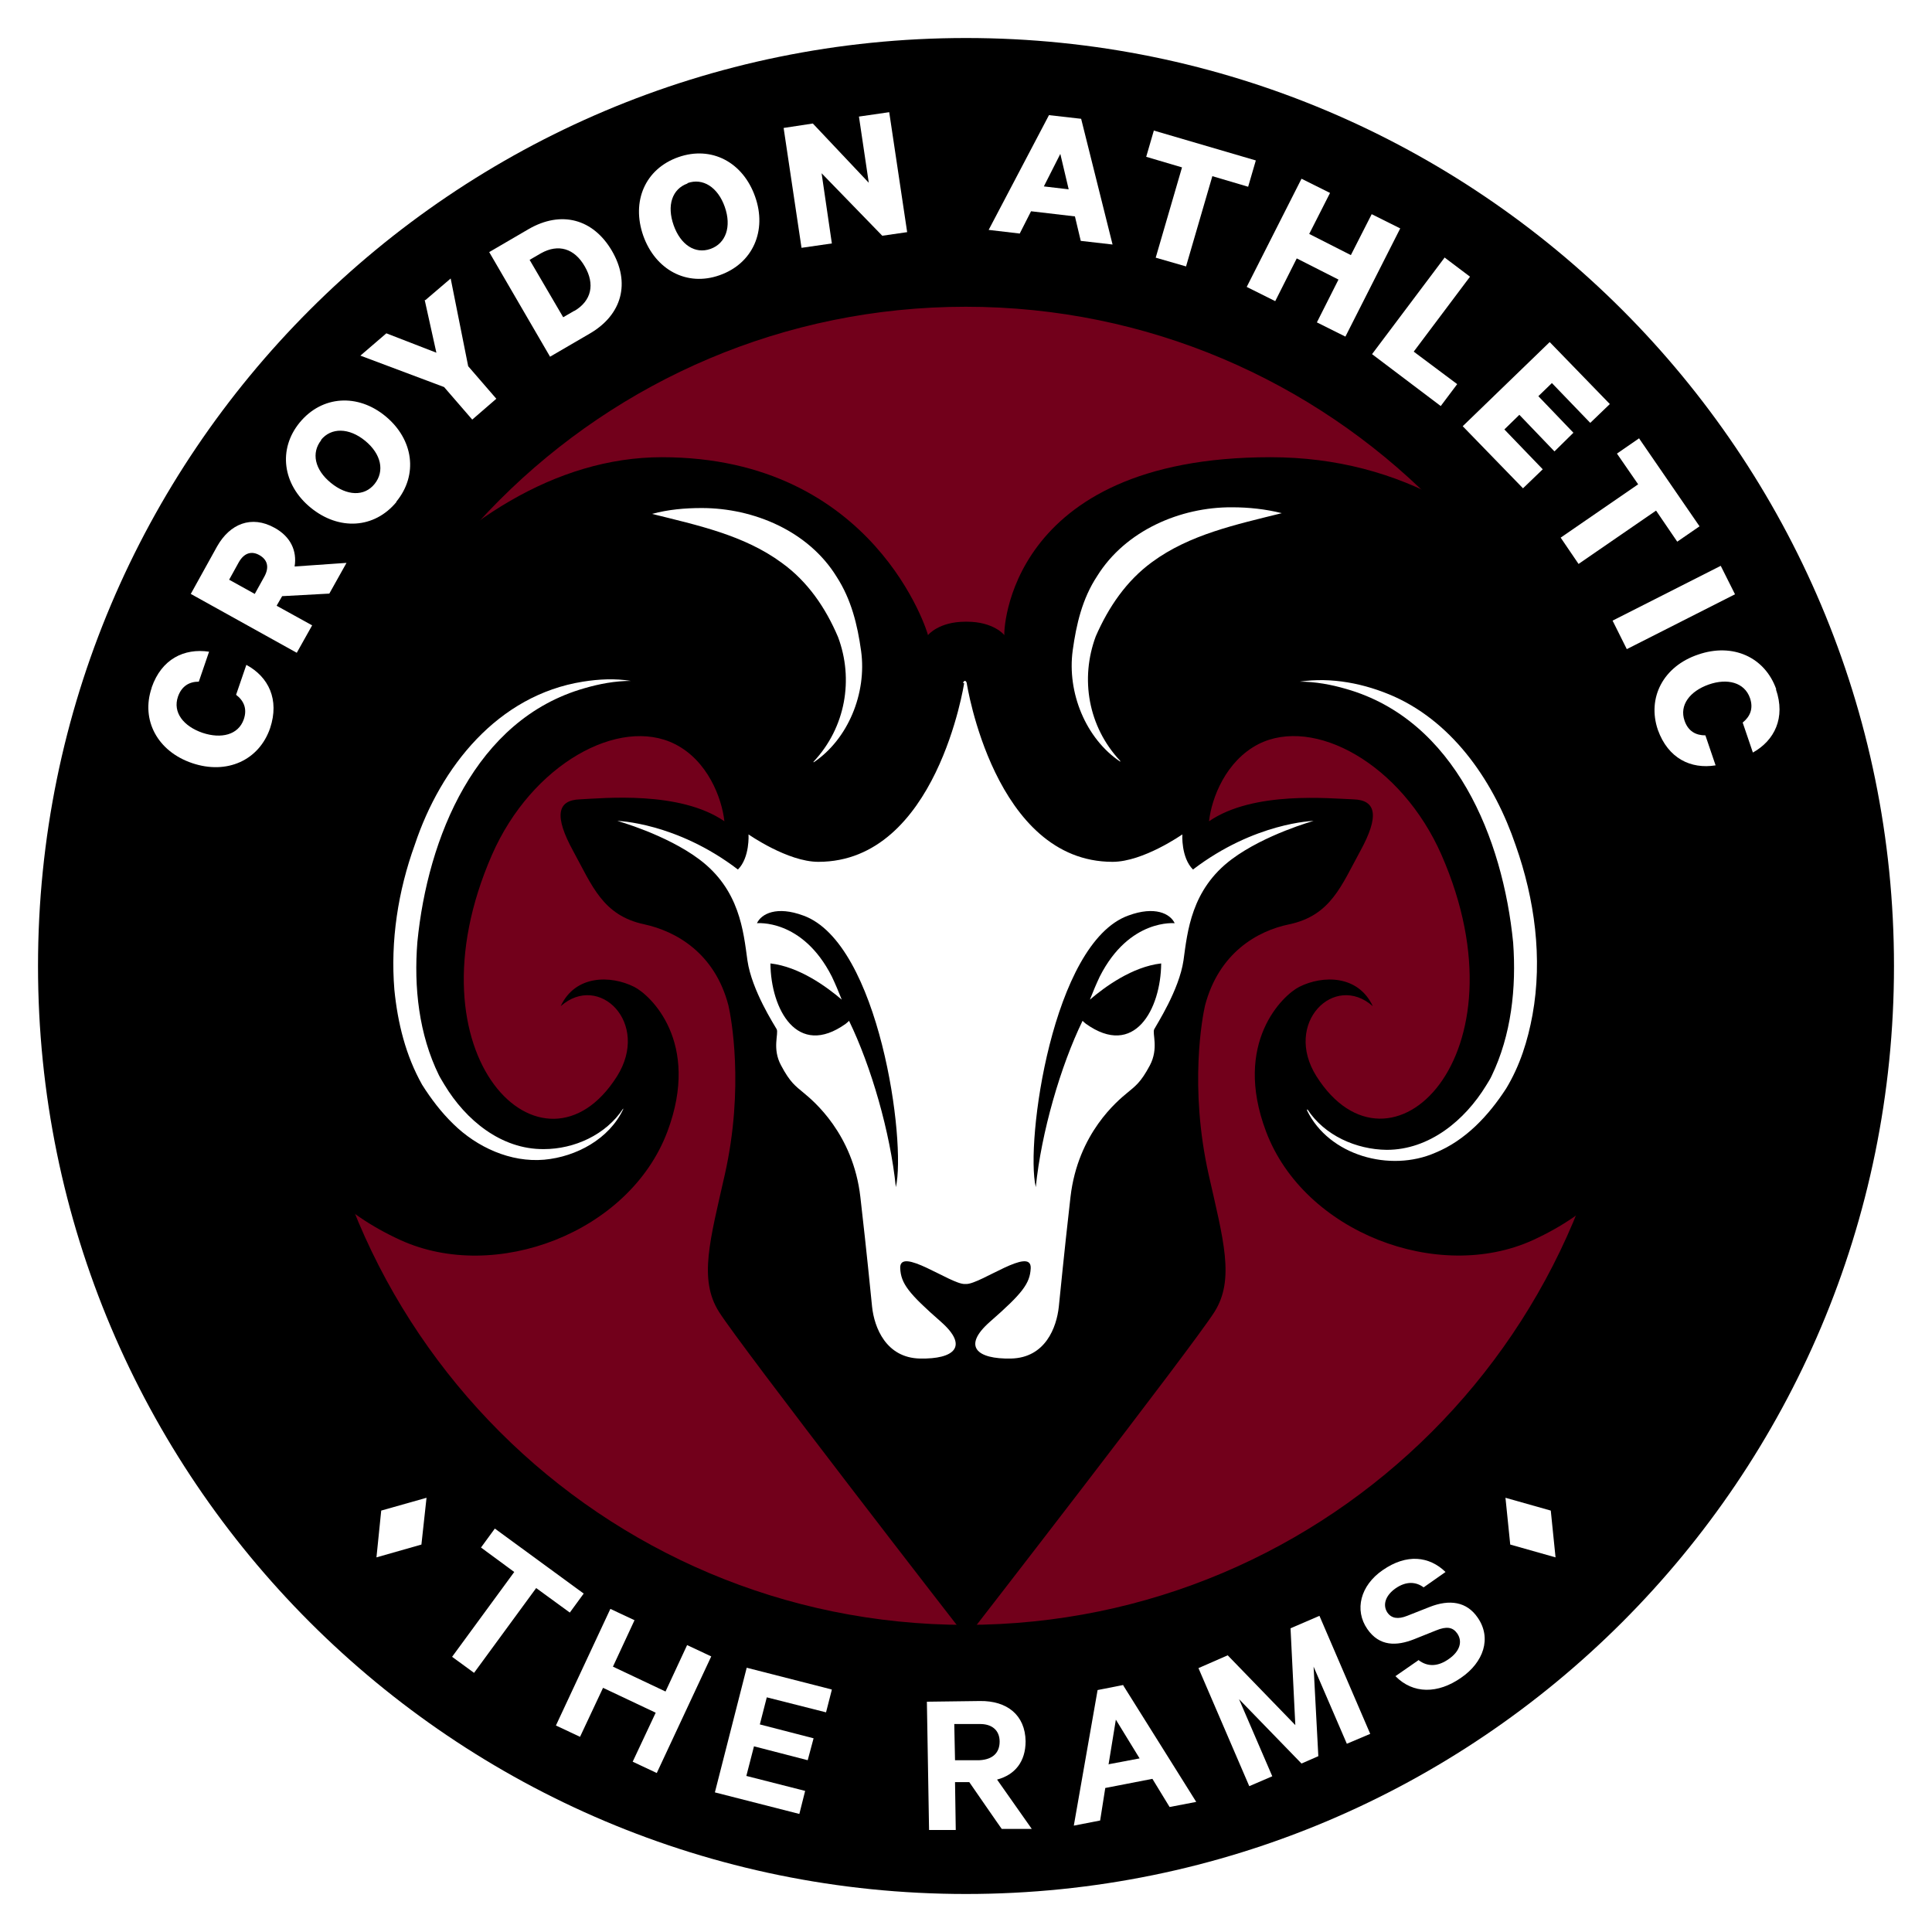 <svg xmlns="http://www.w3.org/2000/svg" xmlns:xlink="http://www.w3.org/1999/xlink" width="350px" height="350px" viewBox="0 0 350 350"><defs><clipPath id="clip1"><rect x="0" y="0" width="671" height="257"></rect></clipPath><g id="surface5" clip-path="url(#clip1)"><rect x="0" y="0" width="671" height="257" style="fill:rgb(44.706%,0%,10.588%);fill-opacity:1;stroke:none;"></rect></g><pattern id="pattern0" patternUnits="userSpaceOnUse" width="671" height="257" patternTransform="matrix(1.512,0,0,1.512,-23.2,51.5)"><use xlink:href="#surface5"></use></pattern></defs><g id="surface1"><path style=" stroke:none;fill-rule:nonzero;fill:rgb(100%,100%,100%);fill-opacity:1;" d="M 350 175 C 350 271.652 271.652 350 175 350 C 78.348 350 0 271.652 0 175 C 0 78.348 78.348 0 175 0 C 271.652 0 350 78.348 350 175 Z M 350 175 "></path><path style=" stroke:none;fill-rule:nonzero;fill:rgb(0%,0%,0%);fill-opacity:1;" d="M 343.113 175 C 343.113 267.852 267.852 343.113 175 343.113 C 82.16 343.113 6.887 267.852 6.887 175 C 6.887 82.16 82.16 6.887 175 6.887 C 267.852 6.887 343.113 82.16 343.113 175 Z M 343.113 175 "></path><path style="fill-rule:nonzero;fill:rgb(44.706%,0%,10.588%);fill-opacity:1;stroke-width:1;stroke-linecap:butt;stroke-linejoin:miter;stroke:url(#pattern0);stroke-miterlimit:10;" d="M 443.899 264.299 C 443.899 363.488 363.488 443.899 264.299 443.899 C 165.11 443.899 84.7 363.488 84.7 264.299 C 84.7 165.11 165.11 84.7 264.299 84.7 C 363.488 84.7 443.899 165.11 443.899 264.299 Z M 443.899 264.299 " transform="matrix(0.662,0,0,0.662,0,0)"></path><path style=" stroke:none;fill-rule:nonzero;fill:rgb(0%,0%,0%);fill-opacity:1;" d="M 304.043 162.688 C 301.539 130.105 278.16 82.828 230.156 82.828 C 182.145 82.828 181.816 114.949 181.949 115.07 C 181.949 115.012 179.969 112.629 175.195 112.629 L 174.867 112.629 C 170.102 112.629 168.113 115.012 168.113 115.07 C 168.184 114.949 158.512 82.828 119.91 82.828 C 81.312 82.828 48.598 130.105 46.016 162.688 C 43.5 195.262 51.246 214.926 72.57 224.66 C 89.719 232.473 114.02 223.34 120.906 204.992 C 126.992 188.773 117.793 180.227 114.875 178.773 C 110.637 176.648 104.215 176.59 101.574 182.281 C 108.523 176.125 117.855 185.332 111.773 194.992 C 98.523 215.914 73.168 191.355 89.121 154.871 C 96.336 138.383 112.227 129.715 122.289 134.809 C 128.188 137.789 130.766 144.543 131.23 148.781 C 123.156 143.219 109.316 144.602 105.078 144.809 C 100.906 144.941 100.379 147.852 103.82 154.141 C 107.266 160.43 109.184 165.863 116.734 167.453 C 122.496 168.711 129.508 172.68 131.961 182.145 C 132.426 184.137 134.879 196.91 131.301 212.809 C 128.652 224.598 126.527 231.742 130.242 237.641 C 134.148 243.859 174.867 296.434 174.938 296.434 C 174.938 296.434 175.062 296.566 175.133 296.566 C 175.195 296.566 175.332 296.434 175.332 296.434 C 175.332 296.434 216.121 243.859 220.027 237.641 C 223.73 231.742 221.617 224.598 218.965 212.809 C 215.391 196.852 217.844 184.137 218.305 182.145 C 220.82 172.617 227.77 168.637 233.535 167.453 C 241.082 165.863 243 160.43 246.445 154.141 C 249.891 147.852 249.355 144.941 245.188 144.809 C 241.012 144.676 227.113 143.219 219.027 148.781 C 219.492 144.543 222.078 137.848 227.969 134.809 C 238.031 129.715 253.859 138.312 261.141 154.871 C 277.102 191.355 251.734 215.852 238.496 194.992 C 232.402 185.332 241.742 176.125 248.695 182.281 C 246.043 176.59 239.621 176.648 235.383 178.773 C 232.473 180.227 223.266 188.84 229.359 204.992 C 236.246 223.266 260.551 232.473 277.699 224.66 C 299.012 214.863 306.766 195.188 304.25 162.688 Z M 304.043 162.688 "></path><path style=" stroke:none;fill-rule:nonzero;fill:rgb(100%,100%,100%);fill-opacity:1;" d="M 174.668 123.754 C 174.668 123.754 169.699 156.129 148.254 156.129 C 142.688 156.129 135.602 151.16 135.602 151.16 C 135.602 151.16 135.867 155.336 133.684 157.523 C 122.496 148.977 111.832 148.715 111.832 148.715 C 111.832 148.715 120.641 151.16 126.66 155.664 C 134.016 161.16 134.672 168.711 135.406 174.008 C 136.199 179.434 140.305 185.723 140.703 186.453 C 141.098 187.25 139.84 189.961 141.5 193.012 C 143.148 196.117 144.078 196.715 145.664 198.043 C 147.254 199.367 154.543 205.324 155.863 216.844 C 157.191 228.434 157.586 232.938 157.984 236.711 C 158.379 240.484 160.504 245.98 166.656 246.113 C 172.875 246.238 175.527 243.93 170.496 239.484 C 164.605 234.328 163.215 232.535 163.082 229.762 C 162.883 225.719 172.152 232.609 174.734 232.609 L 175.062 232.609 C 177.648 232.609 186.918 225.719 186.723 229.762 C 186.59 232.535 185.195 234.328 179.301 239.484 C 174.27 243.93 176.988 246.238 183.145 246.113 C 189.375 245.98 191.414 240.484 191.816 236.711 C 192.219 232.938 192.613 228.434 193.93 216.844 C 195.262 205.262 202.543 199.367 204.129 198.043 C 205.727 196.715 206.645 196.117 208.305 193.012 C 209.953 189.898 208.695 187.188 209.102 186.453 C 209.5 185.66 213.605 179.371 214.398 174.008 C 215.121 168.773 215.789 161.16 223.133 155.664 C 229.164 151.16 237.969 148.715 237.969 148.715 C 237.969 148.715 227.309 148.977 216.121 157.523 C 213.934 155.336 214.191 151.16 214.191 151.16 C 214.191 151.16 207.109 156.129 201.551 156.129 C 180.105 156.129 175.133 123.754 175.133 123.754 C 175.133 123.754 175.062 123.352 174.805 123.352 C 174.535 123.352 174.473 123.754 174.473 123.754 Z M 174.668 123.754 "></path><path style=" stroke:none;fill-rule:nonzero;fill:rgb(0%,0%,0%);fill-opacity:1;" d="M 137.125 167.254 C 137.922 165.535 140.703 164.07 145.531 165.863 C 159.309 170.824 164.203 206.984 162.289 215.059 C 161.297 205.129 157.781 193.078 153.812 184.93 C 153.676 185.066 153.48 185.262 153.215 185.465 C 144.406 191.754 139.641 182.816 139.57 174.535 C 144.809 175.133 149.77 178.773 152.492 181.094 C 151.891 179.57 151.297 178.176 150.699 176.918 C 145.336 166.328 137.055 167.254 137.055 167.254 Z M 137.125 167.254 "></path><path style=" stroke:none;fill-rule:nonzero;fill:rgb(0%,0%,0%);fill-opacity:1;" d="M 212.809 167.254 C 212.016 165.535 209.23 164.07 204.398 165.863 C 190.633 170.824 185.723 206.984 187.641 215.059 C 188.641 205.129 192.148 193.078 196.117 184.93 C 196.25 185.066 196.457 185.262 196.715 185.465 C 205.52 191.754 210.293 182.816 210.359 174.535 C 205.129 175.133 200.16 178.773 197.445 181.094 C 198.043 179.57 198.633 178.176 199.23 176.918 C 204.594 166.328 212.875 167.254 212.875 167.254 Z M 212.809 167.254 "></path><path style=" stroke:none;fill-rule:nonzero;fill:rgb(100%,100%,100%);fill-opacity:1;" d="M 202.941 137.984 C 196.715 133.816 193.273 125.477 194.336 117.793 C 194.992 113.09 196.055 108.453 198.77 104.348 C 203.871 96.141 213.801 91.84 223.203 91.902 C 226.246 91.902 229.297 92.234 232.207 92.965 C 223.996 95.016 215.523 96.801 208.695 101.832 C 204.066 105.215 200.82 109.98 198.508 115.277 C 195.652 122.961 197.117 131.629 202.941 137.848 Z M 202.941 137.984 "></path><path style=" stroke:none;fill-rule:nonzero;fill:rgb(100%,100%,100%);fill-opacity:1;" d="M 147.387 137.984 C 153.215 131.766 154.676 123.023 151.82 115.41 C 149.574 110.113 146.324 105.348 141.633 101.969 C 134.809 96.934 126.332 95.148 118.125 93.098 C 121.043 92.305 124.082 92.035 127.125 92.035 C 136.531 92.035 146.461 96.203 151.562 104.484 C 154.211 108.586 155.336 113.156 155.996 117.926 C 157.059 125.609 153.613 133.949 147.387 138.117 Z M 147.387 137.984 "></path><path style=" stroke:none;fill-rule:nonzero;fill:rgb(100%,100%,100%);fill-opacity:1;" d="M 236.844 200.953 C 239.949 205.727 245.715 208.242 251.211 208.305 C 258.953 208.305 265.379 202.941 269.223 196.652 C 269.551 196.117 270.016 195.395 270.215 194.93 C 273.789 187.516 274.719 178.969 274.121 170.762 C 272.266 151.957 263.656 130.438 243.859 124.805 C 241.148 124.012 238.301 123.488 235.453 123.488 C 241.219 122.629 247.238 123.816 252.602 126.199 C 263.594 131.168 270.809 142.027 274.582 153.148 C 278.027 162.883 279.484 173.609 277.625 183.867 C 276.77 188.508 275.379 193.012 272.863 197.18 C 269.688 202.078 265.512 206.582 260.016 208.832 C 251.871 212.41 240.754 209.367 236.773 201.148 Z M 236.844 200.953 "></path><path style=" stroke:none;fill-rule:nonzero;fill:rgb(100%,100%,100%);fill-opacity:1;" d="M 112.895 200.953 C 110.379 206.316 104.422 209.562 98.594 210.09 C 92.5 210.625 86.406 207.84 82.105 203.605 C 79.922 201.488 78.066 199.035 76.477 196.52 C 73.496 191.219 72.043 185.332 71.445 179.301 C 70.715 170.43 72.105 161.43 75.148 153.02 C 79.852 138.91 90.184 125.938 105.605 123.488 C 108.523 123.023 111.434 122.887 114.277 123.352 C 111.434 123.352 108.586 123.887 105.875 124.68 C 86.078 130.312 77.469 151.82 75.613 170.629 C 74.953 178.836 75.879 187.383 79.52 194.797 C 79.785 195.324 80.25 196.055 80.52 196.52 C 84.355 202.883 90.777 208.242 98.523 208.172 C 104.02 208.172 109.781 205.594 112.895 200.82 Z M 112.895 200.953 "></path><path style=" stroke:none;fill-rule:nonzero;fill:rgb(100%,100%,100%);fill-opacity:1;" d="M 76.344 279.812 L 68.199 282.133 L 69.062 273.656 L 77.27 271.336 Z M 76.344 279.812 "></path><path style=" stroke:none;fill-rule:nonzero;fill:rgb(100%,100%,100%);fill-opacity:1;" d="M 273.594 279.812 L 281.801 282.133 L 280.938 273.656 L 272.73 271.336 Z M 273.594 279.812 "></path><path style=" stroke:none;fill-rule:nonzero;fill:rgb(100%,100%,100%);fill-opacity:1;" d="M 89.719 276.969 L 105.742 288.691 L 103.227 292.133 L 97.133 287.691 L 85.879 303.055 L 81.902 300.145 L 93.16 284.781 L 87.137 280.348 L 89.656 276.902 Z M 89.719 276.969 "></path><path style=" stroke:none;fill-rule:nonzero;fill:rgb(100%,100%,100%);fill-opacity:1;" d="M 128.848 300.074 L 118.98 321.199 L 114.617 319.148 L 118.785 310.273 L 109.246 305.766 L 105.078 314.641 L 100.711 312.59 L 110.574 291.465 L 114.949 293.516 L 111.039 301.93 L 120.566 306.434 L 124.477 298.023 Z M 128.848 300.074 "></path><path style=" stroke:none;fill-rule:nonzero;fill:rgb(100%,100%,100%);fill-opacity:1;" d="M 150.699 306.094 L 149.645 310.207 L 138.91 307.488 L 137.652 312.395 L 147.387 314.91 L 146.324 318.879 L 136.59 316.363 L 135.207 321.727 L 145.859 324.438 L 144.809 328.613 L 129.508 324.707 L 135.273 302.125 L 150.562 306.035 Z M 150.699 306.094 "></path><path style=" stroke:none;fill-rule:nonzero;fill:rgb(100%,100%,100%);fill-opacity:1;" d="M 173.012 322.852 L 173.145 331.523 L 168.309 331.523 C 168.309 331.594 167.914 308.281 167.914 308.281 L 177.516 308.156 C 182.414 308.086 185.723 310.672 185.797 315.438 C 185.797 319.148 183.867 321.531 180.629 322.387 L 186.918 331.328 L 181.484 331.328 C 181.484 331.387 175.598 322.852 175.598 322.852 Z M 172.945 318.879 L 177.453 318.879 C 179.898 318.746 181.094 317.488 181.094 315.5 C 181.094 313.52 179.766 312.262 177.383 312.324 L 172.875 312.324 C 172.875 312.395 173.012 318.879 173.012 318.879 Z M 172.945 318.879 "></path><path style=" stroke:none;fill-rule:nonzero;fill:rgb(100%,100%,100%);fill-opacity:1;" d="M 203.469 305.301 L 216.707 326.43 L 211.883 327.355 L 208.77 322.254 L 200.23 323.91 L 199.301 329.801 L 194.531 330.73 L 198.84 306.168 L 203.539 305.242 Z M 200.891 319.602 L 206.449 318.551 L 202.148 311.531 L 200.82 319.676 Z M 200.891 319.602 "></path><path style=" stroke:none;fill-rule:nonzero;fill:rgb(100%,100%,100%);fill-opacity:1;" d="M 235.781 319.48 L 224.461 307.816 L 230.484 321.789 L 226.316 323.582 L 217.113 302.195 L 222.41 299.875 L 234.66 312.52 L 233.793 294.98 L 239.031 292.723 L 248.23 314.105 L 243.992 315.898 L 237.969 301.93 L 238.828 318.148 Z M 235.781 319.48 "></path><path style=" stroke:none;fill-rule:nonzero;fill:rgb(100%,100%,100%);fill-opacity:1;" d="M 256.973 300.734 C 258.695 302.062 260.613 301.867 262.469 300.539 C 264.387 299.219 265.047 297.426 263.984 295.906 C 263.191 294.773 262.066 294.578 260.148 295.371 L 256.18 296.961 C 253.004 298.219 249.891 298.289 247.703 295.113 C 245.32 291.668 246.445 287.227 250.477 284.453 C 254.852 281.402 258.953 281.938 261.871 284.781 L 257.902 287.566 C 256.57 286.566 254.785 286.371 252.797 287.762 C 251.012 289.02 250.418 290.742 251.344 292.133 C 252.074 293.188 253.262 293.391 254.922 292.723 L 258.953 291.133 C 262.602 289.68 265.719 290.145 267.699 293.051 C 270.273 296.766 268.758 301.137 264.719 303.918 C 260.48 306.898 255.984 306.898 252.797 303.652 L 256.902 300.805 Z M 256.973 300.734 "></path><path style=" stroke:none;fill-rule:nonzero;fill:rgb(100%,100%,100%);fill-opacity:1;" d="M 27.477 124.547 C 29.262 119.383 33.367 117.391 37.875 118.062 L 36.016 123.488 C 34.297 123.488 32.914 124.281 32.242 126.199 C 31.254 129.055 33.242 131.57 36.688 132.758 C 40.059 133.879 43.172 133.156 44.164 130.312 C 44.824 128.383 44.164 126.93 42.77 125.867 L 44.629 120.445 C 48.668 122.629 50.648 126.734 48.938 131.898 C 46.945 137.727 41.121 140.375 34.832 138.254 C 28.539 136.137 25.488 130.438 27.477 124.609 Z M 27.477 124.547 "></path><path style=" stroke:none;fill-rule:nonzero;fill:rgb(100%,100%,100%);fill-opacity:1;" d="M 50.195 109.781 L 56.547 113.289 L 53.762 118.258 L 34.562 107.594 L 39.328 98.988 C 41.648 94.883 45.555 93.293 49.73 95.613 C 52.641 97.203 53.832 99.781 53.371 102.625 L 62.773 101.969 L 59.66 107.535 L 51.113 108 L 50.125 109.711 Z M 46.152 107.594 L 47.875 104.484 C 48.863 102.699 48.402 101.367 47.008 100.574 C 45.617 99.781 44.234 100.109 43.234 101.902 L 41.512 105.02 Z M 46.152 107.594 "></path><path style=" stroke:none;fill-rule:nonzero;fill:rgb(100%,100%,100%);fill-opacity:1;" d="M 71.84 90.914 C 67.805 95.809 61.383 96.141 56.277 91.965 C 51.184 87.797 50.32 81.375 54.297 76.539 C 58.332 71.641 64.824 71.25 69.855 75.418 C 74.891 79.59 75.816 86.016 71.773 90.914 Z M 58.207 79.715 C 56.352 82.035 57.008 85.086 59.93 87.469 C 62.836 89.852 66.012 89.984 67.867 87.664 C 69.723 85.344 69.062 82.242 66.148 79.852 C 63.238 77.469 59.988 77.406 58.137 79.715 Z M 58.207 79.715 "></path><path style=" stroke:none;fill-rule:nonzero;fill:rgb(100%,100%,100%);fill-opacity:1;" d="M 77.074 54.359 L 81.645 50.453 L 84.816 66.344 L 89.914 72.238 L 85.551 76.012 L 80.449 70.117 L 65.289 64.426 L 69.992 60.383 L 79.055 63.898 L 76.941 54.359 Z M 77.074 54.359 "></path><path style=" stroke:none;fill-rule:nonzero;fill:rgb(100%,100%,100%);fill-opacity:1;" d="M 88.594 45.688 L 95.75 41.512 C 101.699 38.07 107.465 39.668 110.844 45.422 C 114.219 51.184 112.762 57.008 106.801 60.453 L 99.648 64.621 L 88.594 45.617 Z M 104.02 56.352 C 107.195 54.492 107.793 51.453 105.938 48.266 C 104.09 45.027 101.172 44.102 97.996 45.887 L 95.945 47.078 L 102.027 57.473 L 104.09 56.277 Z M 104.02 56.352 "></path><path style=" stroke:none;fill-rule:nonzero;fill:rgb(100%,100%,100%);fill-opacity:1;" d="M 130.371 49.855 C 124.414 51.977 118.723 48.863 116.535 42.707 C 114.348 36.48 116.863 30.594 122.887 28.469 C 128.918 26.355 134.609 29.398 136.797 35.625 C 138.984 41.781 136.395 47.738 130.371 49.855 Z M 124.547 33.242 C 121.766 34.23 120.773 37.211 122.031 40.789 C 123.289 44.359 125.938 46.082 128.715 45.09 C 131.5 44.102 132.559 41.051 131.301 37.48 C 130.043 33.902 127.32 32.18 124.547 33.172 Z M 124.547 33.242 "></path><path style=" stroke:none;fill-rule:nonzero;fill:rgb(100%,100%,100%);fill-opacity:1;" d="M 164.398 42.047 L 159.832 42.707 L 148.84 31.387 L 150.699 44.102 L 145.203 44.895 L 141.961 23.18 L 147.254 22.375 L 157.387 33.109 L 155.605 21.117 L 161.09 20.324 L 164.34 42.047 Z M 164.398 42.047 "></path><path style=" stroke:none;fill-rule:nonzero;fill:rgb(100%,100%,100%);fill-opacity:1;" d="M 195.859 21.52 L 201.551 44.297 L 195.789 43.637 L 194.734 39.203 L 186.785 38.273 L 184.734 42.309 L 179.105 41.648 L 190.031 20.859 Z M 189.105 33.77 L 193.602 34.297 L 192.086 27.883 Z M 189.105 33.77 "></path><path style=" stroke:none;fill-rule:nonzero;fill:rgb(100%,100%,100%);fill-opacity:1;" d="M 208.965 23.633 L 227.504 29.066 L 226.113 33.832 L 219.629 31.914 L 214.863 48.266 L 209.367 46.68 L 214.133 30.324 L 207.645 28.406 L 209.035 23.633 Z M 208.965 23.633 "></path><path style=" stroke:none;fill-rule:nonzero;fill:rgb(100%,100%,100%);fill-opacity:1;" d="M 253.664 41.379 L 243.734 60.98 L 238.566 58.402 L 242.477 50.648 L 234.918 46.812 L 231.02 54.555 L 225.855 51.977 L 235.781 32.379 L 240.949 34.953 L 237.176 42.379 L 244.723 46.215 L 248.496 38.801 Z M 253.664 41.379 "></path><path style=" stroke:none;fill-rule:nonzero;fill:rgb(100%,100%,100%);fill-opacity:1;" d="M 261.738 46.68 L 266.305 50.125 L 256.109 63.703 L 263.984 69.59 L 261.004 73.559 L 248.559 64.156 L 261.738 46.617 Z M 261.738 46.68 "></path><path style=" stroke:none;fill-rule:nonzero;fill:rgb(100%,100%,100%);fill-opacity:1;" d="M 291.668 73.168 L 288.09 76.609 L 281.141 69.395 L 278.688 71.773 L 285.039 78.395 L 281.605 81.777 L 275.246 75.148 L 272.531 77.797 L 279.484 85.016 L 275.906 88.461 L 264.984 77.211 L 280.742 61.969 L 291.668 73.23 Z M 291.668 73.168 "></path><path style=" stroke:none;fill-rule:nonzero;fill:rgb(100%,100%,100%);fill-opacity:1;" d="M 296.961 79.457 L 307.887 95.348 L 303.848 98.129 L 300.012 92.5 L 285.969 102.164 L 282.73 97.398 L 296.766 87.738 L 292.926 82.172 L 296.961 79.387 Z M 296.961 79.457 "></path><path style=" stroke:none;fill-rule:nonzero;fill:rgb(100%,100%,100%);fill-opacity:1;" d="M 294.711 117.598 L 292.133 112.434 L 311.727 102.504 L 314.312 107.66 Z M 294.711 117.598 "></path><path style=" stroke:none;fill-rule:nonzero;fill:rgb(100%,100%,100%);fill-opacity:1;" d="M 321.727 124.875 C 323.512 130.043 321.461 134.148 317.551 136.332 L 315.703 130.898 C 317.027 129.836 317.688 128.383 317.027 126.465 C 316.035 123.617 312.922 122.824 309.539 124.012 C 306.168 125.207 304.18 127.723 305.176 130.57 C 305.836 132.488 307.23 133.219 308.949 133.219 L 310.797 138.652 C 306.301 139.375 302.195 137.395 300.34 132.23 C 298.352 126.402 301.332 120.703 307.621 118.586 C 313.91 116.402 319.738 119.051 321.789 124.875 Z M 321.727 124.875 "></path></g></svg>